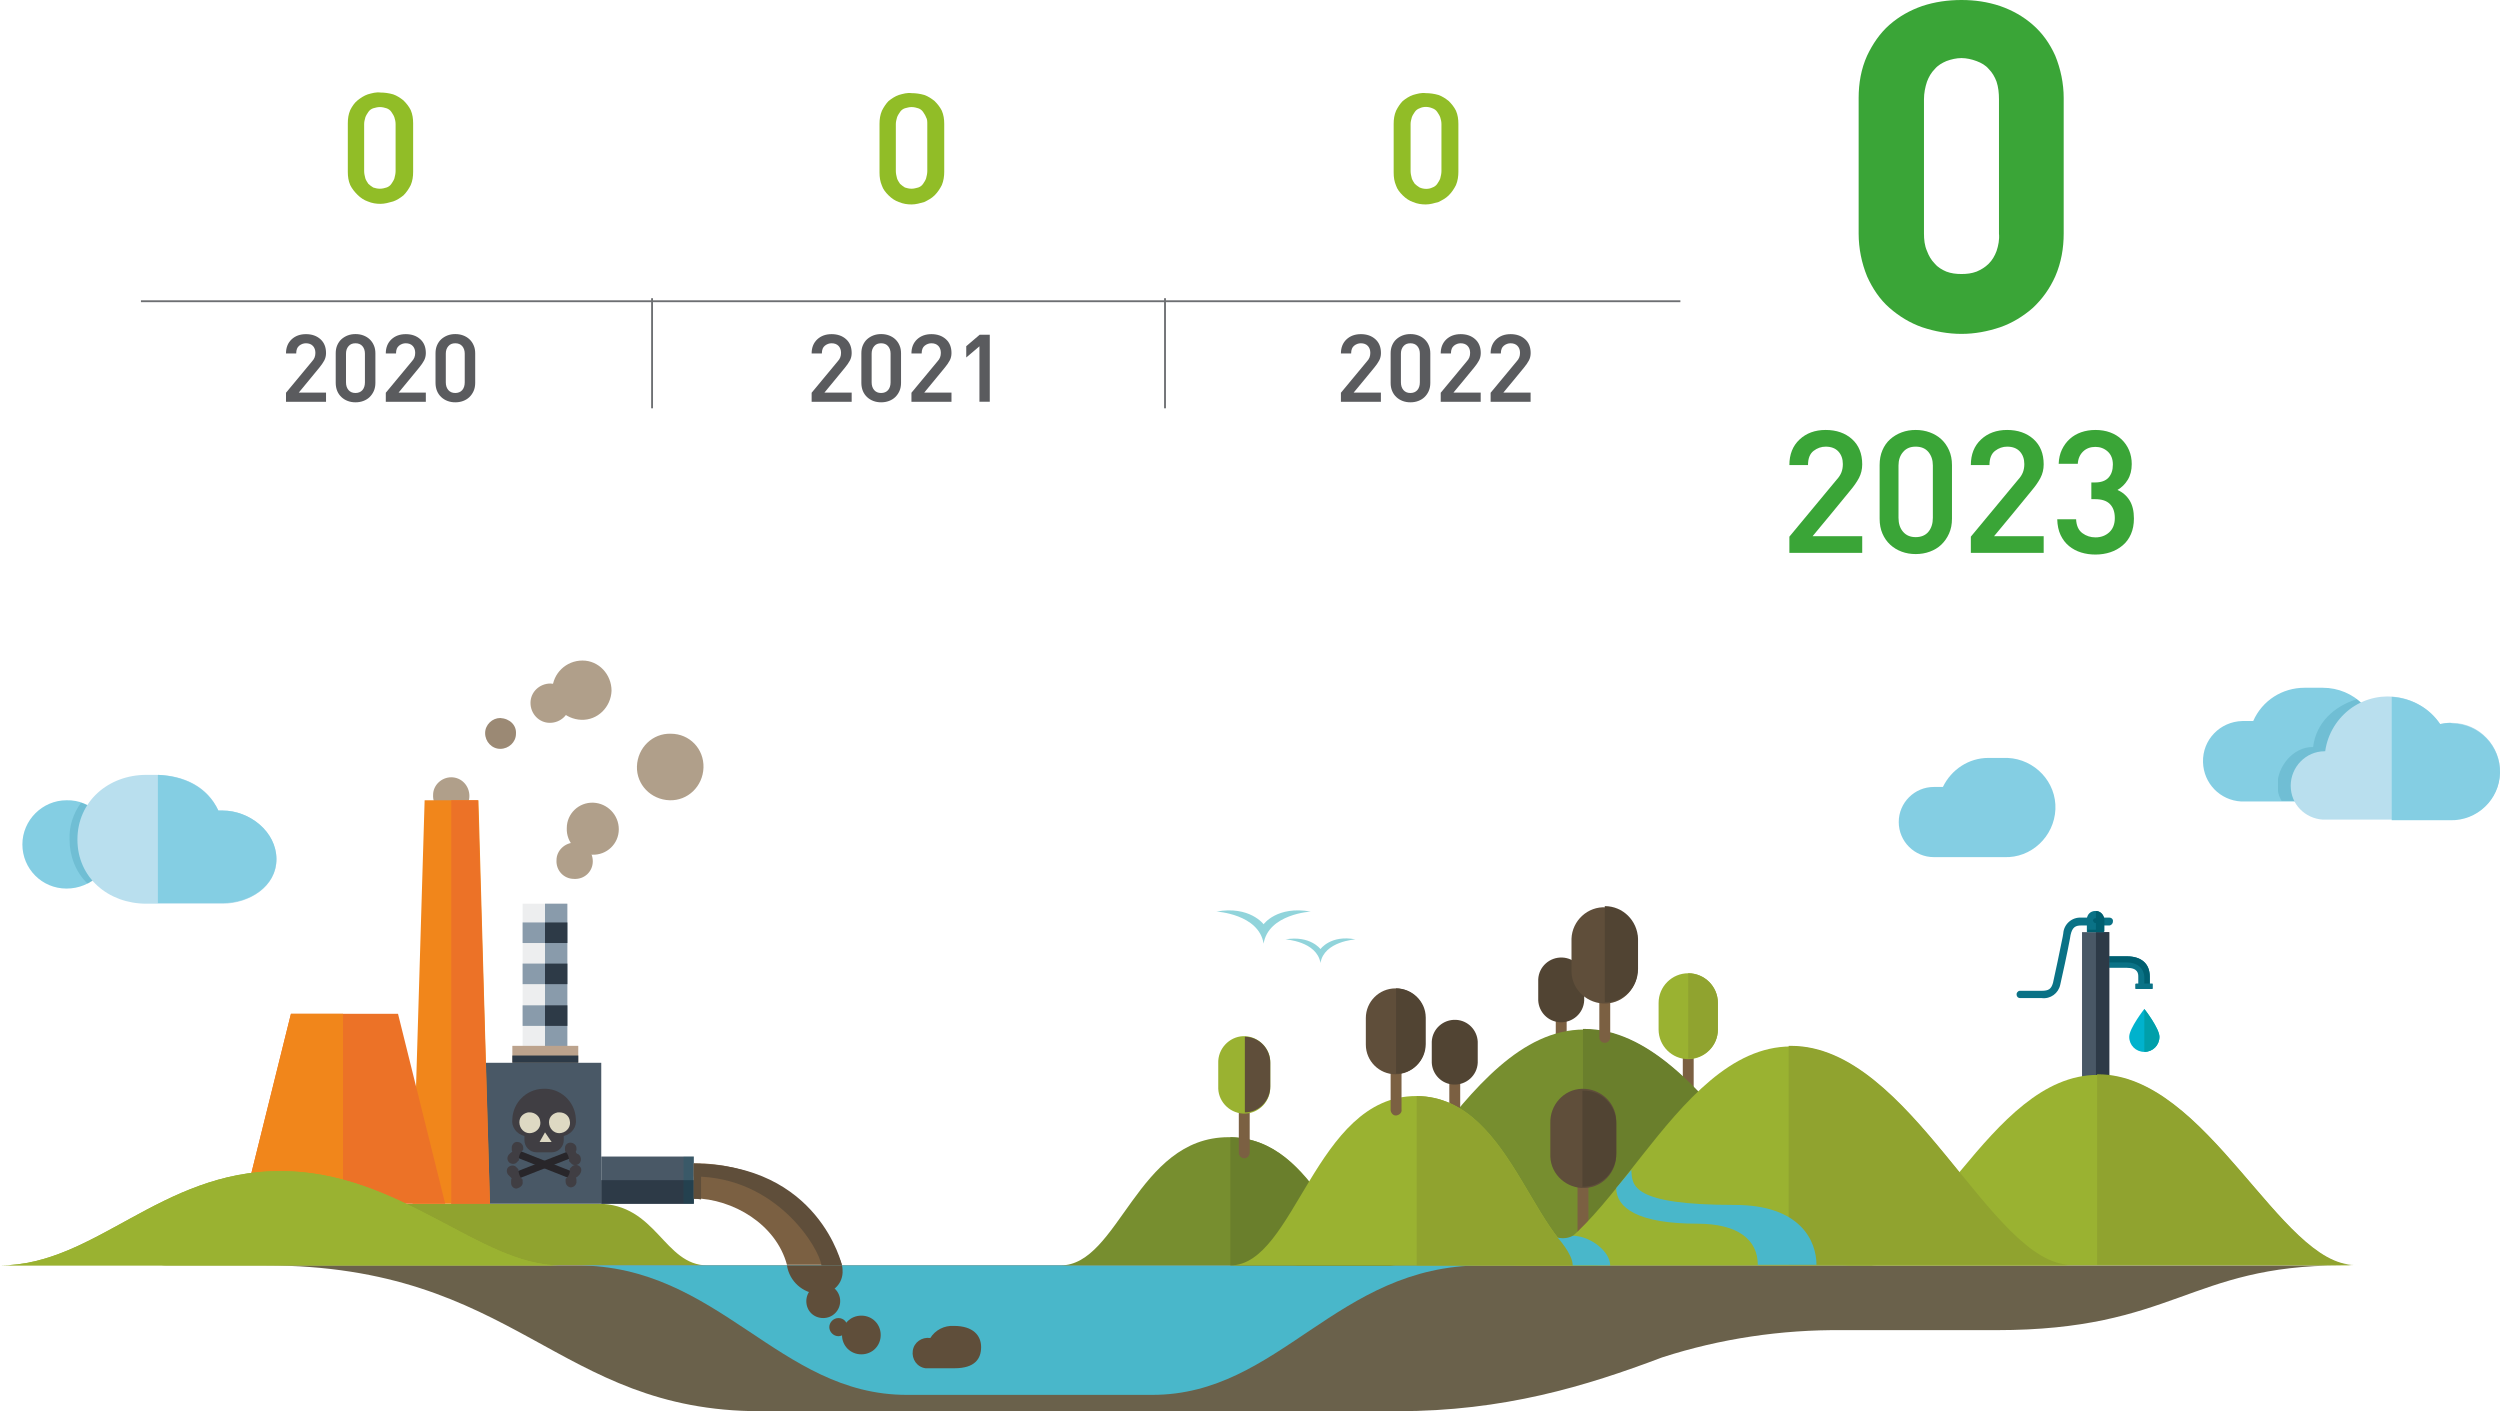 <?xml version="1.0" encoding="UTF-8"?>
<svg id="uuid-f6b19de6-9adc-41a5-b172-7ea1eaf78274" data-name="Layer 2" xmlns="http://www.w3.org/2000/svg" xmlns:xlink="http://www.w3.org/1999/xlink" viewBox="0 0 413.3 233.3">
  <defs>
    <clipPath id="uuid-f947166d-8c3e-43f1-a38e-fc1eef5f6c87">
      <rect x="113" y="191.2" width="1.7" height="7.8" fill="none" stroke-width="0"/>
    </clipPath>
    <clipPath id="uuid-5d64d4a3-75a8-46c8-873e-b47499b3747c">
      <rect x="113" y="191.2" width="1.7" height="7.8" fill="none" stroke-width="0"/>
    </clipPath>
    <clipPath id="uuid-c3bfa906-7ffb-4cf7-bc30-17f9fce9e58e">
      <rect x="376.6" y="115.6" width="16.8" height="16.9" fill="none" stroke-width="0"/>
    </clipPath>
    <clipPath id="uuid-6bb38048-32ec-480e-96e5-0b2f54dd6b55">
      <rect x="376.6" y="115.6" width="16.8" height="16.9" fill="none" stroke-width="0"/>
    </clipPath>
    <clipPath id="uuid-6460cfea-e989-4536-ba95-8862983cddca">
      <rect x="11.4" y="132.7" width="6.9" height="13.4" fill="none" stroke-width="0"/>
    </clipPath>
    <clipPath id="uuid-f7138a5d-da00-4d2a-bb44-6a24f5b5a0fa">
      <rect x="11.4" y="132.7" width="6.9" height="13.4" fill="none" stroke-width="0"/>
    </clipPath>
  </defs>
  <g id="uuid-ddc2d3ac-a6bd-405c-accf-d13a7a99b4e2" data-name="Layer 1">
    <g>
      <line id="uuid-e1fb5ad6-2cca-40b0-96fc-c246622663d3" data-name="Line 317" x1="23.3" y1="49.8" x2="277.8" y2="49.8" fill="none" stroke="#6d6f72" stroke-miterlimit="10" stroke-width=".31"/>
      <line id="uuid-e92bc1d8-93fd-4ec0-a37f-51ab53085830" data-name="Line 318" x1="107.8" y1="49.3" x2="107.8" y2="67.5" fill="none" stroke="#6d6f72" stroke-miterlimit="10" stroke-width=".31"/>
      <line id="uuid-92f800c6-54dc-467f-a02a-5b2d5b7a23c9" data-name="Line 319" x1="192.6" y1="49.3" x2="192.6" y2="67.5" fill="none" stroke="#6d6f72" stroke-miterlimit="10" stroke-width=".31"/>
      <g id="uuid-7c4466fc-ebd3-415f-b0bc-51520a758e13" data-name=" 0">
        <path d="M68.3,28.4c0,.8-.1,1.5-.4,2.2-.3.6-.7,1.2-1.2,1.7-.5.4-1.1.8-1.7,1-.7.2-1.4.4-2.1.4s-1.4-.1-2.1-.4c-.6-.2-1.2-.6-1.7-1.1s-.9-1-1.2-1.6c-.3-.7-.4-1.4-.4-2.2v-8c0-.8.1-1.5.4-2.2.3-.6.7-1.2,1.2-1.6.5-.4,1.1-.8,1.7-1,.7-.2,1.4-.4,2.1-.3.7,0,1.4.1,2.1.3.6.2,1.2.6,1.7,1,.5.5.9,1,1.2,1.6.3.7.4,1.4.4,2.2v8ZM65.4,20.5c0-.4-.1-.8-.2-1.1s-.3-.6-.5-.9c-.2-.3-.5-.5-.8-.6s-.7-.2-1.1-.2-.7.1-1.1.2c-.3.1-.6.3-.8.6s-.4.6-.5.9c-.1.4-.2.7-.2,1.1v7.8c0,.4.1.8.2,1.2.1.3.3.6.5.9.2.2.5.4.8.6.3.1.7.2,1.1.2s.8-.1,1.1-.2.6-.3.8-.6c.2-.3.4-.6.5-.9.1-.4.2-.8.2-1.2v-7.8Z" fill="#91bd27" stroke-width="0"/>
      </g>
      <g id="uuid-1cd5dd1c-0694-4de0-85f9-ee8482a1927a" data-name=" 0-2">
        <path d="M156.1,28.4c0,.7-.1,1.5-.4,2.2-.3.6-.7,1.2-1.2,1.7s-1.1.8-1.7,1.1c-.7.2-1.4.4-2.1.4s-1.4-.1-2.1-.4c-.6-.2-1.2-.6-1.7-1.1s-.9-1-1.1-1.6c-.3-.7-.4-1.4-.4-2.2v-8c0-.8.1-1.5.4-2.2.3-.6.7-1.2,1.1-1.6.5-.4,1.1-.8,1.7-1,.7-.2,1.4-.4,2.1-.3.7,0,1.4.1,2.1.3.6.2,1.2.6,1.7,1,.5.5.9,1,1.2,1.6.3.7.4,1.4.4,2.2v7.9ZM153.3,20.5c0-.4,0-.8-.2-1.1-.1-.3-.3-.6-.5-.9-.2-.3-.5-.5-.8-.6s-.7-.2-1.1-.2-.7.1-1.1.2c-.3.1-.6.3-.8.6s-.4.6-.5.9c-.1.4-.2.7-.2,1.1v7.8c0,.4.1.8.2,1.2.1.3.3.6.5.9.2.2.5.4.8.6.3.1.7.2,1.1.2s.7-.1,1.1-.2c.3-.1.6-.3.8-.6.2-.3.4-.6.5-.9.1-.4.2-.8.2-1.2v-7.8Z" fill="#91bd27" stroke-width="0"/>
      </g>
      <g id="uuid-e8e7544c-095a-4743-b498-e2733d8855ef" data-name=" 0-3">
        <path d="M241.1,28.4c0,.7-.1,1.5-.4,2.2-.3.6-.7,1.2-1.2,1.7s-1.1.8-1.7,1.1c-.7.2-1.4.4-2.1.4s-1.4-.1-2.1-.4c-.6-.2-1.2-.6-1.7-1.1s-.9-1-1.1-1.6c-.3-.7-.4-1.4-.4-2.2v-8c0-.8.1-1.5.4-2.2.3-.6.7-1.2,1.1-1.6.5-.4,1.1-.8,1.7-1,.7-.2,1.4-.4,2.1-.3.7,0,1.4.1,2.1.3.6.2,1.2.6,1.7,1,.5.5.9,1,1.2,1.6.3.7.4,1.4.4,2.2v7.9ZM238.3,20.5c0-.4-.1-.8-.2-1.1-.1-.3-.3-.6-.5-.9-.2-.3-.5-.5-.8-.6-.7-.3-1.5-.3-2.1,0-.3.1-.6.3-.8.6s-.4.6-.5.9c-.1.4-.2.7-.2,1.1v7.8c0,.4.1.8.2,1.2.1.3.3.6.5.9.2.2.5.4.8.6.7.3,1.5.3,2.1,0,.3-.1.6-.3.8-.6.2-.3.4-.6.5-.9.1-.4.2-.8.2-1.2v-7.8Z" fill="#91bd27" stroke-width="0"/>
      </g>
      <g id="uuid-2e3ac5a3-ec17-4415-8dda-a9a6dd6f060f" data-name=" 0-4">
        <path d="M341.17,38.6c0,2.4-.4,4.8-1.4,7.1-.9,2-2.1,3.7-3.7,5.2-1.6,1.4-3.4,2.5-5.4,3.2-2.1.7-4.2,1.1-6.4,1.1s-4.4-.4-6.5-1.1c-2-.7-3.8-1.8-5.4-3.2-1.6-1.4-2.8-3.2-3.7-5.2-.9-2.2-1.4-4.6-1.4-7.1v-22.4c0-2.4.4-4.8,1.4-7,.9-1.9,2.1-3.7,3.7-5.1,1.6-1.4,3.4-2.4,5.4-3.1,2.1-.7,4.3-1,6.5-1s4.3.3,6.4,1c2,.7,3.8,1.7,5.4,3.1,1.6,1.4,2.8,3.1,3.7,5.1.9,2.2,1.4,4.6,1.4,7v22.4ZM330.47,16.4c0-1-.1-2-.4-2.9-.3-.8-.7-1.5-1.3-2.1-.5-.6-1.2-1-2-1.3s-1.7-.5-2.5-.5-1.7.2-2.5.5c-.7.3-1.4.7-1.9,1.3-.6.6-1,1.3-1.3,2.1-.3.9-.5,1.9-.5,2.9v22.2c0,1,.1,2,.5,2.9.3.8.7,1.5,1.3,2.1.5.6,1.2,1,1.9,1.3.8.3,1.6.4,2.5.4s1.7-.1,2.5-.4c.7-.3,1.4-.7,2-1.3.6-.6,1-1.3,1.3-2.1.3-.9.5-1.9.4-2.9v-22.2Z" fill="#3aa537" stroke-width="0"/>
      </g>
      <g id="uuid-a7305cd2-fa88-4fb2-8987-92c9f7693627" data-name="Group 3426">
        <path id="uuid-660dba3e-4fac-493e-af8a-3ba82d9d19e6" data-name="Path 6656" d="M208.9,152.8s-2.3-3.1-7.8-2.1c0,0,7,.4,7.8,5.3.8-4.9,7.8-5.3,7.8-5.3-5.6-1-7.8,2.1-7.8,2.1" fill="#91d4db" stroke-width="0"/>
        <path id="uuid-4498b763-9102-4d21-8b4f-1548ac5aee53" data-name="Path 6657" d="M218.3,156.9s-1.7-2.3-5.8-1.6c0,0,5.2.3,5.8,3.9.6-3.6,5.8-3.9,5.8-3.9-4.1-.8-5.8,1.6-5.8,1.6" fill="#91d4db" stroke-width="0"/>
        <path id="uuid-bd8e1b30-e20e-47d4-a69a-5264bf57dc26" data-name="Path 6658" d="M348.7,151.7h-4.6c-1.6-.1-2.9,1.1-3,2.6l-.1.6c-.4,2-1.3,6.3-1.6,7.6-.3,1-.7,1.3-1.9,1.3h-3.6c-.3,0-.6.4-.5.7,0,.3.3.5.5.5h3.6c1.5.2,2.8-.8,3.1-2.2.3-1.3,1.2-5.4,1.6-7.6l.1-.6c.3-1.4.9-1.6,1.8-1.6h4.6c.3,0,.6-.3.6-.6.1-.4-.2-.7-.6-.7q.1,0,0,0h0" fill="#0a7286" stroke-width="0"/>
        <path id="uuid-dbb9e28c-8b51-4f29-9fb4-8a7da5066fdd" data-name="Path 6659" d="M351.6,158.1h-3.5v1.9h3.5c1.9,0,1.9,1,1.9,1.5v1.3h1.9v-1.3c0-2.2-1.4-3.4-3.8-3.4" fill="#0a7286" stroke-width="0"/>
        <path id="uuid-21d78747-f9e5-4ddc-aaf6-3dbd7891d411" data-name="Path 6660" d="M351.6,158.1h-3.4v1h3.3c1.9,0,3,1,3,2.6v1h.9v-1.3c0-2.1-1.4-3.3-3.8-3.3" fill="#005f70" stroke-width="0"/>
        <rect id="uuid-9b3ba6c8-6028-40ea-b446-0b73253762c3" data-name="Rectangle 1266" x="344.2" y="154.1" width="4.5" height="27.1" fill="#495866" stroke-width="0"/>
        <rect id="uuid-dcf35b26-b8f9-4a71-9dc7-b7f7b92db723" data-name="Rectangle 1267" x="346.5" y="154.1" width="2.2" height="27.1" fill="#2d3a47" stroke-width="0"/>
        <path id="uuid-9b21af28-1a5c-4a45-b21d-f3cf07855ad4" data-name="Path 6661" d="M347.8,154.1v-2.1c0-.8-.6-1.4-1.4-1.4s-1.4.6-1.4,1.4v2.1h2.8Z" fill="#0a7286" stroke-width="0"/>
        <path id="uuid-c72c38ab-4b73-44bd-b1ad-5feebd29c1ec" data-name="Path 6662" d="M346.5,150.6h0v3.4h1.4v-2.1c-.1-.7-.7-1.3-1.4-1.3h0" fill="#005f70" stroke-width="0"/>
        <path id="uuid-e0e1e61d-38c0-46ba-b84a-e6201cb53312" data-name="Rectangle 1268" d="M353.1,162.6h2.7c.1,0,.1.1.1.1h0v.7c0,.1-.1.1-.1.1h-2.7c-.1,0-.1-.1-.1-.1v-.7l.1-.1h0Z" fill="#0a7286" stroke-width="0"/>
        <rect id="uuid-cc16c697-5c2a-41c0-9c44-3211935c6537" data-name="Rectangle 1269" x="345.1" y="153.7" width="2.7" height=".4" fill="#005f70" stroke-width="0"/>
        <path id="uuid-21501787-dc38-40ff-a63f-7ad22d42cc78" data-name="Path 6663" d="M346.9,152.2c0,.2-.3.4-.5.4s-.3-.2-.4-.4c0-.2.2-.4.4-.4h0c.3,0,.5.2.5.4h0" fill="#005f70" stroke-width="0"/>
        <path id="uuid-78bf24e5-40a3-4add-99d7-1cc9ff3220d6" data-name="Path 6664" d="M357,171.4c0,1.4-1.1,2.5-2.5,2.5s-2.5-1.1-2.5-2.5h0c0-1.4,2.5-4.6,2.5-4.6,0,0,2.5,3.2,2.5,4.6" fill="#00b2cd" stroke-width="0"/>
        <path id="uuid-69ceb5cb-3b0c-44eb-98a6-f796765d14d1" data-name="Path 6665" d="M354.5,166.8v7.1c1.4,0,2.5-1.1,2.5-2.5,0-1.3-2.3-4.4-2.5-4.6" fill="#009faa" stroke-width="0"/>
        <path id="uuid-b815c18b-c27c-41ff-8eca-20533ef6da84" data-name="Path 6666" d="M98,142.4c0,1.7-1.4,3-3.1,2.9-1.7,0-3-1.4-2.9-3.1,0-1.6,1.4-2.9,3-2.9h0c1.7,0,3,1.4,3,3.1h0" fill="#b09f8a" stroke-width="0"/>
        <path id="uuid-c82136b9-afb7-4587-823f-8eecc048d037" data-name="Path 6667" d="M102.3,137.1c0,2.4-2,4.3-4.4,4.2-2.4,0-4.3-2-4.2-4.4,0-2.4,2-4.3,4.4-4.2,2.3.1,4.2,2,4.2,4.4h0" fill="#b09f8a" stroke-width="0"/>
        <path id="uuid-d8bc663f-c947-4018-8c67-a73d2b4fc250" data-name="Path 6668" d="M116.3,126.9c-.1,3.1-2.6,5.5-5.6,5.4-3.1-.1-5.5-2.6-5.4-5.6.1-3.1,2.6-5.5,5.6-5.4h0c3.1,0,5.5,2.5,5.4,5.6h0" fill="#b09f8a" stroke-width="0"/>
        <path id="uuid-0db568bb-a407-4e9b-900d-ef0e439cba1d" data-name="Path 6669" d="M85.3,121.3c0,1.4-1.2,2.5-2.6,2.5s-2.5-1.2-2.5-2.6,1.2-2.5,2.5-2.5h0c1.6.1,2.7,1.2,2.6,2.6" fill="#9b8974" stroke-width="0"/>
        <path id="uuid-dc08480d-5d74-4996-a593-7862dd0b934a" data-name="Path 6670" d="M94.2,116.3c0,1.8-1.5,3.2-3.3,3.2s-3.2-1.5-3.2-3.3,1.5-3.2,3.3-3.2h0c1.8.1,3.3,1.5,3.2,3.3" fill="#b09f8a" stroke-width="0"/>
        <path id="uuid-b898ab55-e941-47bd-a651-bc37302fa293" data-name="Path 6671" d="M101.1,114.2c-.1,2.7-2.3,4.9-5,4.8s-4.9-2.3-4.8-5,2.3-4.8,5-4.8h0c2.7,0,4.8,2.3,4.8,5h0" fill="#b09f8a" stroke-width="0"/>
        <path id="uuid-4e721a1e-979a-44c9-8a85-31daeb4c99b8" data-name="Path 6672" d="M77.6,131.6c0,1.7-1.4,3-3.1,2.9-1.7,0-3-1.4-2.9-3.1,0-1.6,1.4-2.9,3-2.9h0c1.7,0,3,1.4,3,3.1,0-.1,0,0,0,0" fill="#b09f8a" stroke-width="0"/>
        <path id="uuid-812e6bbb-32e8-41e0-8a8d-d71705a3b7a8" data-name="Path 6673" d="M98.8,199H27.5c-2.8,0-5.1,2.3-5.1,5.1s2.3,5.1,5.1,5.1h89.5c-7.3,0-8.4-10.2-18.2-10.2" fill="#90a32f" stroke-width="0"/>
        <rect id="uuid-d23c9415-4767-4a98-8750-11ca9fa3c2ce" data-name="Rectangle 1270" x="99.4" y="191.2" width="15.3" height="7.8" fill="#495866" stroke-width="0"/>
        <rect id="uuid-21132b75-6f69-4e60-9591-bf49a5c1d106" data-name="Rectangle 1271" x="99.4" y="195.1" width="15.3" height="3.9" fill="#2d3a47" stroke-width="0"/>
        <rect id="uuid-e0cb5e0c-f8b4-4486-8be2-85ce4e3bcc7f" data-name="Rectangle 1272" x="74.6" y="175.7" width="24.8" height="23.3" fill="#495866" stroke-width="0"/>
        <path id="uuid-5844b874-d1e1-496c-a2b9-fca19481d231" data-name="Path 6674" d="M81,199h-12.8l2-66.7h8.9l1.9,66.7Z" fill="#f1861b" stroke-width="0"/>
        <path id="uuid-6afe64ee-1014-4e96-88f9-d2ee2f536c6f" data-name="Path 6675" d="M74.6,199h6.4l-2-66.7h-4.4v66.7Z" fill="#ec7227" stroke-width="0"/>
        <path id="uuid-a959ad16-4507-47f4-b8bd-f4cf90bd22c6" data-name="Path 6676" d="M48.1,167.6h17.7l7.8,31.4h-33.3l7.8-31.4Z" fill="#ec7227" stroke-width="0"/>
        <path id="uuid-082cf732-c98e-4822-b54b-8911b489a6cd" data-name="Path 6677" d="M56.7,167.6h-8.6l-7.8,31.4h16.4v-31.4Z" fill="#f1861b" stroke-width="0"/>
        <rect id="uuid-ea06c7c1-cf30-4bf0-be93-d0f30ccd2106" data-name="Rectangle 1273" x="86.4" y="149.4" width="7.3" height="23.6" fill="#edeeef" stroke-width="0"/>
        <rect id="uuid-7aeca40e-940d-4203-b197-5e75c30615a7" data-name="Rectangle 1274" x="90.1" y="149.4" width="3.7" height="23.6" fill="#899bab" stroke-width="0"/>
        <rect id="uuid-3df5a03a-a9f0-4e6e-847f-1e859fd71400" data-name="Rectangle 1275" x="84.7" y="172.9" width="10.9" height="2.8" fill="#bca38d" stroke-width="0"/>
        <rect id="uuid-50618726-7bd1-446c-9bc6-a6dee4460c39" data-name="Rectangle 1276" x="84.7" y="174.5" width="10.9" height="1.2" fill="#2d3a47" stroke-width="0"/>
        <rect id="uuid-db2891c1-8511-42b9-9289-1941ba1f5283" data-name="Rectangle 1277" x="86.4" y="152.5" width="7.3" height="3.4" fill="#899bab" stroke-width="0"/>
        <rect id="uuid-d212ebd6-fb3b-4ac6-86c0-2f7dc706794b" data-name="Rectangle 1278" x="86.4" y="159.3" width="7.3" height="3.4" fill="#899bab" stroke-width="0"/>
        <rect id="uuid-dc8f5d08-92ba-4ee7-9dc1-5392ee383172" data-name="Rectangle 1279" x="86.4" y="166.2" width="7.3" height="3.4" fill="#899bab" stroke-width="0"/>
        <rect id="uuid-a0fa0a99-5a20-41d0-b7d3-14c307164495" data-name="Rectangle 1280" x="90.1" y="152.5" width="3.7" height="3.4" fill="#2d3a47" stroke-width="0"/>
        <rect id="uuid-d3a45c36-da72-42cb-81d7-9351fccfc94e" data-name="Rectangle 1281" x="90.1" y="159.3" width="3.7" height="3.4" fill="#2d3a47" stroke-width="0"/>
        <rect id="uuid-093674fd-5705-481c-8c19-012dd71792b8" data-name="Rectangle 1282" x="90.1" y="166.2" width="3.7" height="3.4" fill="#2d3a47" stroke-width="0"/>
        <g id="uuid-59e9bc3b-23ce-482d-b3e2-2d33bd62ee12" data-name="Group 3415" opacity=".2">
          <g id="uuid-58f32130-7afc-4820-9260-ffa0ff7aa9c4" data-name="Group 3414">
            <g clip-path="url(#uuid-f947166d-8c3e-43f1-a38e-fc1eef5f6c87)">
              <g id="uuid-c386c722-f061-48eb-af28-cd51ff82a5c8" data-name="Group 3413">
                <g id="uuid-737caa20-a7be-4252-bf2f-42f4d0c447fa" data-name="Group 3412">
                  <g clip-path="url(#uuid-5d64d4a3-75a8-46c8-873e-b47499b3747c)">
                    <g id="uuid-073d9aa1-41df-4a4f-a9cc-11041e63c4cf" data-name="Group 3411">
                      <rect id="uuid-ecc5bcfb-22cb-4ab1-9c8c-64f7acaba6be" data-name="Rectangle 1283" x="113" y="191.2" width="1.7" height="7.8" fill="#005f70" stroke-width="0"/>
                    </g>
                  </g>
                </g>
              </g>
            </g>
          </g>
        </g>
        <path id="uuid-0bec785d-eb09-41e4-92ba-ade7278f5a2d" data-name="Path 6678" d="M333.6,209.2H43.9c41.6,0,48,24.1,81.8,24.1h105.3c17.6,0,31.1-4.1,43.8-8.9,9.6-3.1,19.7-4.6,29.8-4.5h25.4c29.4,0,31.9-10.7,57.1-10.7h-53.5Z" fill="#6a614b" stroke-width="0"/>
        <path id="uuid-8d68002b-3f6b-4416-abf6-277d10d3db4d" data-name="Path 6679" d="M95.4,209.2c23.5,0,33.3,21.4,54.5,21.4h40.6c21.1,0,30.4-21.4,54.5-21.4H95.4Z" fill="#49b7ca" stroke-width="0"/>
        <path id="uuid-85eeb4c2-ceaf-4274-bfe2-bf00c0c2e803" data-name="Path 6680" d="M241.4,188.2c0,.5-.4.9-.9.9s-.9-.4-.9-.9v-13.6c0-.5.4-.9.9-.9s.9.4.9.9h0v13.6Z" fill="#7b6042" stroke-width="0"/>
        <path id="uuid-a8e374ac-4ac4-4d7a-bc9b-805f1a415507" data-name="Path 6681" d="M244.3,175.7c-.1,2.1-1.9,3.7-4,3.6-2-.1-3.5-1.7-3.6-3.6v-3.5c.1-2.1,1.9-3.7,4-3.6,2,.1,3.5,1.7,3.6,3.6v3.5Z" fill="#514433" stroke-width="0"/>
        <path id="uuid-c4bac198-8ad9-472b-b560-c1c63f3b82c0" data-name="Path 6682" d="M259,173.5c-.1.5-.5.9-1,.8-.4,0-.8-.4-.8-.8v-8.7c0-.5.4-.9.9-.9s.9.3.9.8v8.8Z" fill="#7b6042" stroke-width="0"/>
        <path id="uuid-35481744-a4e9-41e1-b7fb-9983145c766d" data-name="Path 6683" d="M261.9,165.4c-.1,2.1-1.9,3.7-4,3.6-2-.1-3.5-1.7-3.6-3.6v-3.5c.1-2.1,1.9-3.7,4-3.6,2,.1,3.5,1.7,3.6,3.6h0v3.5Z" fill="#514433" stroke-width="0"/>
        <path id="uuid-1206f75e-8f7a-4d67-a16d-e877943297ff" data-name="Path 6684" d="M280,180.9c0,.5-.4.9-.9.9s-.9-.3-.9-.8v-13.8c.1-.5.5-.9,1-.8.4,0,.8.4.8.8v13.7Z" fill="#7b6042" stroke-width="0"/>
        <path id="uuid-58bf9764-6cad-40b3-90d2-01a1c8465d58" data-name="Path 6685" d="M284,170.2c0,2.7-2.2,4.9-4.9,4.9s-4.9-2.2-4.9-4.9v-4.4c0-2.7,2.2-4.9,4.9-4.9s4.9,2.2,4.9,4.9v4.4Z" fill="#9ab231" stroke-width="0"/>
        <path id="uuid-2dec9951-c1d4-4e4f-8d0f-9498bca8ac08" data-name="Path 6686" d="M279.1,160.9h0v14.1h0c2.7,0,4.9-2.1,4.9-4.8h0v-4.4c0-2.7-2.2-4.9-4.9-4.9h0" fill="#90a32f" stroke-width="0"/>
        <path id="uuid-ca65a004-e05e-458e-830a-03e72bcc6e56" data-name="Path 6687" d="M304.4,209.2c14.4,0,24.3-31.5,42.4-31.5s30.2,31.5,42.4,31.5h-84.8Z" fill="#9ab231" stroke-width="0"/>
        <path id="uuid-dd855140-e469-4909-b7cc-65c5476be350" data-name="Path 6688" d="M346.8,177.6h-.1v31.5h42.6c-12.3.1-24.4-31.5-42.5-31.5" fill="#90a32f" stroke-width="0"/>
        <path id="uuid-54467383-ba19-4279-bb9b-ccf1d51122ba" data-name="Path 6689" d="M213.4,209.2c16.4,0,27.8-39,48.5-39s34.5,39,48.5,39h-97Z" fill="#778e2f" stroke-width="0"/>
        <path id="uuid-4d280e82-e91a-4632-b479-575a06c5b99a" data-name="Path 6690" d="M261.9,170.1h-.2v39h48.6c-13.9,0-27.7-39-48.4-39" fill="#6a7f2c" stroke-width="0"/>
        <path id="uuid-2f9c215d-fbc1-40b3-b94f-c819634746e1" data-name="Path 6691" d="M262.6,204.1c.1.5-.3.9-.8,1s-.9-.3-1-.8v-16c-.1-.5.3-.9.8-1s.9.3,1,.8v16Z" fill="#7b6042" stroke-width="0"/>
        <path id="uuid-076c479b-2d55-45f1-9e5f-1b0788abcbc9" data-name="Path 6692" d="M267.2,190.7c.1,3-2.2,5.6-5.2,5.7-3,.1-5.6-2.2-5.7-5.2v-5.5c-.1-3,2.2-5.6,5.2-5.7,3-.1,5.6,2.2,5.7,5.2v.5h0v5Z" fill="#5f4e3a" stroke-width="0"/>
        <path id="uuid-df46b057-90f4-460c-80a6-41b92aeb1eb8" data-name="Path 6693" d="M261.7,180.3h-.1v15.9h.1c3,0,5.5-2.4,5.5-5.5h0v-5c0-3-2.5-5.5-5.5-5.4h0" fill="#514433" stroke-width="0"/>
        <path id="uuid-ebeeeaf3-f28f-4751-b099-7f625f45fdd7" data-name="Path 6694" d="M249.8,209.2c15.7,0,26.5-36.2,46.3-36.2s33,36.2,46.3,36.2h-92.6Z" fill="#9ab231" stroke-width="0"/>
        <path id="uuid-49b081a6-bde7-407f-8a63-7329b7525ad8" data-name="Path 6695" d="M296.1,172.9h-.4v36.2h46.7c-13.3,0-26.5-36.2-46.3-36.2" fill="#90a32f" stroke-width="0"/>
        <path id="uuid-71eb50c2-35fc-46ef-957b-c956abac2e77" data-name="Path 6696" d="M175.3,209.2c9.7,0,12.6-21.2,27.8-21.2s17.8,21.2,27.8,21.2h-55.6Z" fill="#778e2f" stroke-width="0"/>
        <path id="uuid-833a4f81-8fa4-4d59-b8cd-7d5adaad5215" data-name="Path 6697" d="M203.4,188v21.2h27.4c-9.9,0-12.6-20.9-27.4-21.2" fill="#6a7f2c" stroke-width="0"/>
        <path id="uuid-cbf425c1-9827-49f7-8932-d6b62ce77c2a" data-name="Path 6698" d="M203.4,209.2c10.7,0,14-28,30.7-28s19.7,28,30.7,28h-61.4Z" fill="#9ab231" stroke-width="0"/>
        <path id="uuid-0218eb60-afb3-4162-980f-3779790de86e" data-name="Path 6699" d="M234.2,181.2v28h30.6c-11,0-14-27.9-30.6-28" fill="#90a32f" stroke-width="0"/>
        <path id="uuid-acac0d76-dcdd-48a7-9fc1-bd0dd3b54115" data-name="Path 6700" d="M130.1,209.2c.4,2.6,2.6,4.6,5.2,4.7,2.1.1,3.9-1.4,4-3.5,0-.4,0-.8-.1-1.2h-9.1Z" fill="#5f4e3a" stroke-width="0"/>
        <path id="uuid-ae38ad03-21c1-4587-b095-7fac2b251b86" data-name="Path 6701" d="M114.7,198.1c6.5.1,13.6,4.3,15.4,11h9.1s-5.6-16.8-24.5-16.8v5.8Z" fill="#7b6042" stroke-width="0"/>
        <path id="uuid-600945e9-f0df-4551-80f7-786ad5b54c00" data-name="Path 6702" d="M115.9,192.4h-1.2v5.8c.4,0,.8,0,1.2.1v-5.9Z" fill="#5f4e3a" stroke-width="0"/>
        <path id="uuid-b4b77b3f-c8ee-488b-9d4c-c8ca68cb7735" data-name="Path 6703" d="M135.8,209.2h3.4s-3.8-16.8-24.5-16.8v2.1c13.8,0,20.8,12,21.1,14.7" fill="#5f4e3a" stroke-width="0"/>
        <path id="uuid-4dab19e5-3003-48bf-9b96-f30e2bb344bc" data-name="Path 6704" d="M138.9,215.1c0,1.5-1.2,2.8-2.8,2.8s-2.8-1.2-2.8-2.8c0-1.5,1.2-2.8,2.8-2.8h0c1.6,0,2.8,1.3,2.8,2.8h0" fill="#5f4e3a" stroke-width="0"/>
        <path id="uuid-a98270c8-f1a9-4a89-ba60-f3b3fc8d648f" data-name="Path 6705" d="M140.1,219.4c0,.8-.7,1.5-1.5,1.5s-1.5-.7-1.5-1.5.7-1.5,1.5-1.5h0c.9,0,1.5.7,1.5,1.5h0" fill="#5f4e3a" stroke-width="0"/>
        <path id="uuid-d5cb2f64-d217-490f-af2a-f8800168f92e" data-name="Path 6706" d="M145.6,220.7c0,1.8-1.4,3.2-3.2,3.2s-3.2-1.4-3.2-3.2,1.4-3.2,3.2-3.2h0c1.8,0,3.2,1.4,3.2,3.2h0" fill="#5f4e3a" stroke-width="0"/>
        <path id="uuid-fcf21351-3590-465c-b6d3-be763ac8ad7d" data-name="Path 6707" d="M231.7,183.4c.1.5-.3.9-.8,1s-.9-.3-1-.8v-.2h0v-13.6c-.1-.5.3-.9.8-1s.9.3,1,.8v.2h0v13.6Z" fill="#7b6042" stroke-width="0"/>
        <path id="uuid-bff36b63-b8c6-4b4e-9238-bb9f7ab3f855" data-name="Path 6708" d="M235.6,172.7c0,2.7-2.2,4.9-4.9,4.9s-4.9-2.2-4.9-4.9v-4.4c0-2.7,2.2-4.9,4.9-4.9s4.9,2.2,4.9,4.9h0v4.4Z" fill="#5f4e3a" stroke-width="0"/>
        <path id="uuid-183af6c0-2747-40bc-a4e2-b6786b13d569" data-name="Path 6709" d="M230.8,163.4h0v14.1h0c2.7,0,4.9-2.2,4.9-4.9h0v-4.4c0-2.6-2.2-4.8-4.9-4.8h0" fill="#514433" stroke-width="0"/>
        <path id="uuid-79ccb0da-6b01-4522-b8cd-3932bda3184c" data-name="Path 6710" d="M266.2,171.5c0,.5-.4.9-.9.9h0c-.5,0-.9-.4-.9-.9h0v-13.6c0-.5.4-.9.9-.9h0c.5,0,.9.4.9.9h0v13.6Z" fill="#7b6042" stroke-width="0"/>
        <path id="uuid-e8b24abd-fea3-44ff-8a35-f1d06fed3ef0" data-name="Path 6711" d="M270.7,160.2c.1,3-2.2,5.6-5.2,5.7-3,.1-5.6-2.2-5.7-5.2v-5.5c.1-3,2.7-5.4,5.7-5.2,2.8.1,5.1,2.4,5.2,5.2v5Z" fill="#5f4e3a" stroke-width="0"/>
        <path id="uuid-2d33fe56-b4d0-48c6-bdb3-1435c60d3d7d" data-name="Path 6712" d="M265.3,149.8h0v15.9h0c3,0,5.5-2.4,5.5-5.5h0v-5c-.1-3-2.5-5.4-5.5-5.4" fill="#514433" stroke-width="0"/>
        <path id="uuid-73cf9be2-12a5-42e1-a051-92d2586b48ae" data-name="Path 6713" d="M206.6,190.5c0,.5-.3.9-.8,1-.5,0-.9-.3-1-.8v-13.8c0-.5.3-.9.8-1,.5,0,.9.3,1,.8v13.8Z" fill="#7b6042" stroke-width="0"/>
        <path id="uuid-b9eadf77-71d9-42e2-8bff-c503ec9f6d82" data-name="Path 6714" d="M210,179.6c.1,2.4-1.8,4.4-4.1,4.5-2.4.1-4.4-1.8-4.5-4.1v-4.2c-.1-2.4,1.8-4.4,4.1-4.5s4.4,1.8,4.5,4.1v4.2Z" fill="#9ab231" stroke-width="0"/>
        <path id="uuid-938c9c69-a142-4131-9f33-4064234a31ea" data-name="Path 6715" d="M205.8,171.4v12.5c2.3,0,4.2-1.9,4.2-4.3v-3.9c0-2.4-1.9-4.3-4.2-4.3" fill="#5f4e3a" stroke-width="0"/>
        <path id="uuid-155e3d95-c5b5-40fb-8d66-d30d325b1176" data-name="Path 6716" d="M257.5,204.6s2.5,2.7,2.5,4.6h6.2c0-2.3-3.3-4.9-6.2-4.9-.7.4-1.6.5-2.5.3" fill="#49b7ca" stroke-width="0"/>
        <path id="uuid-e1940a02-3bfe-442a-80d4-9cd1bd9860d7" data-name="Path 6717" d="M267.2,196.4c0,3.3,3.6,5.9,13.4,5.9,6.8,0,10,2.7,10,6.8h9.7c0-3.9-2.6-9.9-13.5-9.9-17.1,0-17-3.2-17.1-5.8l-2.5,3Z" fill="#49b7ca" stroke-width="0"/>
        <path id="uuid-cd2de96b-0f66-4ee9-a7ac-b330c978d1a9" data-name="Path 6718" d="M0,209.2c15.7,0,26.5-15.6,46.3-15.6s33,15.6,46.3,15.6H0Z" fill="#9ab231" stroke-width="0"/>
        <path id="uuid-3f64854e-1160-4dfb-b9d1-14b61dd5eacf" data-name="Path 6719" d="M0,209.2c15.7,0,26.5-15.6,46.3-15.6s33,15.6,46.3,15.6H0Z" fill="#9ab231" stroke-width="0"/>
        <path id="uuid-86d40e13-c57c-4ecb-b65f-1ba25f076d5c" data-name="Path 6720" d="M157.7,219.2c-1.6-.1-3.1.7-3.9,2-1.4-.2-2.7.7-2.9,2.1s.7,2.7,2.1,2.9h4.8c3.4,0,4.4-1.6,4.4-3.5s-1.3-3.5-4.5-3.5" fill="#5f4e3a" stroke-width="0"/>
        <path id="uuid-13fba16a-dbcd-4c81-acdc-93d52e635ff2" data-name="Path 6721" d="M384,113.7h-3c-3.7,0-7,2.1-8.5,5.5h-1.8c-3.7.1-6.6,3.1-6.5,6.8.1,3.5,2.8,6.3,6.3,6.5h13.5c5.2,0,9.4-4.2,9.4-9.4s-4.2-9.4-9.4-9.4h0" fill="#84cee3" stroke-width="0"/>
        <g id="uuid-5424ff22-71ae-4d77-977e-2ad51a6bf5b9" data-name="Group 3420" opacity=".17">
          <g id="uuid-ccc7d837-938e-428c-88c1-d94f32cab2dd" data-name="Group 3419">
            <g clip-path="url(#uuid-c3bfa906-7ffb-4cf7-bc30-17f9fce9e58e)">
              <g id="uuid-98f3e03d-64b2-41de-a722-6bac9598fe8a" data-name="Group 3418">
                <g id="uuid-d833f8ed-f7cf-4183-8f9a-6523d9c148d9" data-name="Group 3417">
                  <g clip-path="url(#uuid-6bb38048-32ec-480e-96e5-0b2f54dd6b55)">
                    <g id="uuid-94449fc3-ca74-4ce7-99f9-ca710ec232c0" data-name="Group 3416">
                      <path id="uuid-4401bc51-cd08-469b-ba38-9521a283fd33" data-name="Path 6722" d="M393.4,123.1c0-3-1.4-5.7-3.8-7.5-3.8,1.2-6.7,3.9-7.2,7.9h-.1c-3.2,0-5.8,3.2-5.8,6.3,0,.9.2,1.8.7,2.6h6.8c5.2.1,9.4-4.1,9.4-9.3" fill="#0a7286" stroke-width="0"/>
                    </g>
                  </g>
                </g>
              </g>
            </g>
          </g>
        </g>
        <path id="uuid-17b45d64-486c-4470-b9c5-88db799d1e16" data-name="Path 6723" d="M405.1,119.5c-.6,0-1.2.1-1.7.2-3.3-4.8-9.8-6-14.6-2.7-2.4,1.7-4,4.3-4.4,7.2h-.1c-3.1,0-5.6,2.6-5.6,5.7s2.4,5.4,5.3,5.6h21.1c4.4.1,8.1-3.4,8.2-7.8s-3.4-8.1-7.8-8.2h-.4" fill="#b9dfee" stroke-width="0"/>
        <path id="uuid-065e89d4-df6f-422c-9244-ae0225e5f63b" data-name="Path 6724" d="M405.1,119.5c-.6,0-1.2.1-1.7.2-1.8-2.7-4.8-4.3-8-4.5v20.4h9.7c4.4.1,8.1-3.4,8.2-7.8.1-4.4-3.4-8.1-7.8-8.2l-.4-.1" fill="#84cee3" stroke-width="0"/>
        <path id="uuid-e150f6b5-7422-4f85-8620-0266597b34a5" data-name="Path 6725" d="M18.4,139.6c0,4.1-3.3,7.3-7.4,7.3s-7.3-3.3-7.3-7.3,3.3-7.3,7.3-7.3c4.1-.1,7.3,3.2,7.4,7.3h0" fill="#84cee3" stroke-width="0"/>
        <g id="uuid-a0da996d-74aa-41cf-aa80-bcde1aa2903c" data-name="Group 3425" opacity=".17">
          <g id="uuid-12026635-9e96-425f-a175-8feba35f6dab" data-name="Group 3424">
            <g clip-path="url(#uuid-6460cfea-e989-4536-ba95-8862983cddca)">
              <g id="uuid-4bf5c1b1-180f-4ea0-8189-dc06cbac8354" data-name="Group 3423">
                <g id="uuid-f7ac7068-0a7a-4b15-9b39-90da80a8ae91" data-name="Group 3422">
                  <g clip-path="url(#uuid-f7138a5d-da00-4d2a-bb44-6a24f5b5a0fa)">
                    <g id="uuid-1605f3d7-4d4c-4ae5-a80c-cde16a292c23" data-name="Group 3421">
                      <path id="uuid-7caecd7c-ccd8-4749-adfa-4e6c962e4390" data-name="Path 6726" d="M13.4,132.7c-1.3,1.8-2,3.9-1.9,6.1,0,2.7,1,5.4,3,7.3,3.6-1.9,5-6.3,3.1-9.9-1-1.6-2.4-2.9-4.2-3.5" fill="#0a7286" stroke-width="0"/>
                    </g>
                  </g>
                </g>
              </g>
            </g>
          </g>
        </g>
        <path id="uuid-6d33bd37-5d0a-4494-87fe-5cc98314d6ea" data-name="Path 6727" d="M24.2,128.1h1.5c4.6,0,8.6,1.9,10.4,5.9h.7c4.5,0,8.9,3.6,8.9,8.1s-4.5,7.3-8.9,7.3h-12.6c-6.3,0-11.4-4.3-11.4-10.6s5.1-10.7,11.4-10.7" fill="#b9dfee" stroke-width="0"/>
        <path id="uuid-9ead9101-4231-461e-96e0-14c2dc96b61a" data-name="Path 6728" d="M36.8,134h-.7c-1.8-3.8-5.5-5.7-10-5.9v21.2h10.7c4.5,0,8.9-2.8,8.9-7.3s-4.4-8-8.9-8" fill="#84cee3" stroke-width="0"/>
        <path id="uuid-e13a4488-8b7b-456a-b9e8-59fba7274959" data-name="Path 6729" d="M331.3,125.3h-2.6c-3.2,0-6.1,1.9-7.5,4.8h-1.5c-3.2,0-5.8,2.6-5.8,5.8s2.6,5.8,5.8,5.8h11.6c4.5.2,8.3-3.4,8.5-7.9s-3.4-8.3-7.9-8.5c-.2,0-.4,0-.6,0" fill="#84cee3" stroke-width="0"/>
      </g>
      <g id="uuid-1c304595-0424-4d13-9b7d-178813ec7382" data-name="Group 3427">
        <path id="uuid-16bd41b8-42b4-47d1-9ccc-7e3bcf34fdcb" data-name="Path 6730" d="M95.2,185c-.1-2.9-2.6-5.2-5.5-5-2.7.1-4.9,2.3-5,5-.2,1.3.7,2.5,2,2.8v.7c0,1.1.9,2,2,2h2.5c1.1,0,2-.9,2-2v-.7c1.3-.3,2.2-1.5,2-2.8" fill="#403e43" stroke-width="0"/>
        <path id="uuid-7e52bfc2-cd33-4dc5-a8a7-7e438a194ce0" data-name="Path 6731" d="M89.3,185.3c.2.9-.4,1.8-1.4,2-.9.2-1.8-.4-2-1.4s.4-1.8,1.4-2h.3c.8,0,1.6.6,1.7,1.4" fill="#ded9c3" stroke-width="0"/>
        <path id="uuid-b1ecab80-e2d4-4d43-a68a-45c18077d07d" data-name="Path 6732" d="M94.2,185.3c.2.9-.4,1.8-1.4,2-.9.2-1.8-.4-2-1.4s.4-1.8,1.4-2h.3c.9,0,1.6.6,1.7,1.4" fill="#ded9c3" stroke-width="0"/>
      </g>
      <path id="uuid-81185401-4c42-4a50-87f9-8b5edaae1dad" data-name="Path 6733" d="M89.2,188.8h2l-1.1-1.6-.9,1.6Z" fill="#ded9c3" stroke-width="0"/>
      <rect id="uuid-44b1b14d-1253-495b-a140-48e76e6ec86c" data-name="Rectangle 1290" x="85.29" y="191.9" width="9.6" height="1.2" transform="translate(-64.05 46.16) rotate(-21.41)" fill="#28262a" stroke-width="0"/>
      <g id="uuid-c94c7fe1-e8c0-45bc-9d98-99aa9afaf64b" data-name="Group 3428">
        <path id="uuid-2ae5c1f2-a891-4230-a7af-4e03748e6a14" data-name="Path 6734" d="M86.4,195.4v-.4c-.5-.4-.7-1.1-.7-1.7l-.3-.3c-.3-.4-.9-.4-1.3-.1-.4.3-.4.9-.1,1.3l.3.3c.1.1.2.2.3.3-.1.1-.1.3-.1.4v.4c0,.5.4.9.9.9.7-.2,1.1-.6,1-1.1q0-.1,0,0h0" fill="#403e43" stroke-width="0"/>
        <path id="uuid-490695fd-4aaf-45fc-a247-37d50b276274" data-name="Path 6735" d="M95.9,191.1l-.3-.3c-.2,0-.4-.2-.4-.4h0c0-.1,0-.2.1-.2v-.4c0-.5-.5-.9-1-.9h0c-.5,0-.9.4-.9.9v.5c.5.4.7,1.1.7,1.7l.3.3c.3.4.9.4,1.3.1.4-.3.4-.9.2-1.3q-.1,0,0,0h0" fill="#403e43" stroke-width="0"/>
      </g>
      <rect id="uuid-31b224e6-a2ec-48a9-869d-c2c2ae9d8692" data-name="Rectangle 1291" x="89.51" y="187.75" width="1.2" height="9.6" transform="translate(-122.08 205.57) rotate(-68.43)" fill="#28262a" stroke-width="0"/>
      <g id="uuid-3382ef97-7ebb-4a70-a710-3720b3f483a6" data-name="Group 3429">
        <path id="uuid-266f1abb-8bfd-4311-9e48-f5f7fd252d40" data-name="Path 6736" d="M85.6,188.8c-.5-.1-.9.3-1,.8h0v.4c0,.1,0,.3.1.4-.1.1-.2.1-.3.2l-.3.3c-.3.4-.3.9.1,1.3h0c.4.3,1,.3,1.3-.1h0l.3-.3c-.1-.7.2-1.3.7-1.7v-.4c0-.4-.4-.9-.9-.9q0-.1,0,0" fill="#403e43" stroke-width="0"/>
        <path id="uuid-d1bd7beb-6ffd-4fff-afc8-dc919bdf5ec2" data-name="Path 6737" d="M95.8,192.8c-.4-.3-.9-.3-1.3.1h0l-.3.3c.1.7-.2,1.3-.7,1.7v.4c0,.5.3.9.8,1,.5,0,.9-.3,1-.8h0v-.4c0-.1,0-.3-.1-.4.1-.1.2-.1.3-.2l.3-.3c.4-.5.4-1.1,0-1.4h0" fill="#403e43" stroke-width="0"/>
      </g>
      <g>
        <path d="M47.28,66.4v-1.47l4.29-5.17c.21-.22.35-.44.44-.67.09-.23.13-.48.13-.76,0-.47-.14-.85-.41-1.14s-.66-.44-1.15-.44c-.4,0-.76.13-1.1.39-.34.26-.51.69-.51,1.29h-1.69c0-.97.31-1.74.92-2.32.62-.58,1.41-.87,2.38-.87s1.78.28,2.4.84c.62.56.92,1.32.92,2.29,0,.45-.1.87-.3,1.24-.2.37-.47.76-.8,1.16-.56.67-1.13,1.37-1.71,2.08-.58.71-1.15,1.4-1.7,2.06h4.51v1.52h-6.62Z" fill="#5a5b5e" stroke-width="0"/>
        <path d="M62.06,63.3c0,.5-.09.95-.26,1.34-.18.4-.41.73-.7,1.01-.29.28-.64.49-1.04.64s-.83.22-1.29.22-.88-.07-1.28-.22-.74-.36-1.04-.64c-.3-.28-.54-.62-.7-1.01s-.25-.84-.25-1.34v-4.88c0-.5.08-.95.25-1.34s.4-.73.7-1c.3-.27.65-.48,1.04-.63.4-.15.82-.22,1.28-.22s.88.07,1.29.22c.4.15.75.36,1.04.63.29.27.53.6.7,1,.18.4.26.84.26,1.34v4.88ZM60.33,58.46c0-.5-.14-.91-.41-1.23-.27-.32-.66-.48-1.16-.48s-.87.16-1.14.48c-.28.32-.42.73-.42,1.23v4.75c0,.53.14.95.42,1.28.28.32.66.48,1.14.48s.88-.16,1.16-.48c.27-.32.41-.75.41-1.28v-4.75Z" fill="#5a5b5e" stroke-width="0"/>
        <path d="M63.78,66.4v-1.47l4.29-5.17c.21-.22.35-.44.44-.67.09-.23.13-.48.13-.76,0-.47-.14-.85-.41-1.14s-.66-.44-1.15-.44c-.4,0-.76.13-1.1.39-.34.26-.51.69-.51,1.29h-1.69c0-.97.31-1.74.92-2.32.62-.58,1.41-.87,2.38-.87s1.78.28,2.4.84c.62.56.92,1.32.92,2.29,0,.45-.1.87-.3,1.24-.2.37-.47.76-.8,1.16-.56.67-1.13,1.37-1.71,2.08-.58.71-1.15,1.4-1.7,2.06h4.51v1.52h-6.62Z" fill="#5a5b5e" stroke-width="0"/>
        <path d="M78.56,63.3c0,.5-.09.95-.26,1.34-.18.4-.41.73-.7,1.01-.29.28-.64.49-1.04.64s-.83.22-1.29.22-.88-.07-1.28-.22-.74-.36-1.04-.64c-.3-.28-.54-.62-.7-1.01s-.25-.84-.25-1.34v-4.88c0-.5.08-.95.25-1.34s.4-.73.7-1c.3-.27.65-.48,1.04-.63.4-.15.82-.22,1.28-.22s.88.07,1.29.22c.4.15.75.36,1.04.63.29.27.53.6.7,1,.18.4.26.84.26,1.34v4.88ZM76.83,58.46c0-.5-.14-.91-.41-1.23-.27-.32-.66-.48-1.16-.48s-.87.16-1.14.48c-.28.32-.42.73-.42,1.23v4.75c0,.53.14.95.42,1.28.28.32.66.48,1.14.48s.88-.16,1.16-.48c.27-.32.41-.75.41-1.28v-4.75Z" fill="#5a5b5e" stroke-width="0"/>
      </g>
      <g>
        <path d="M134.18,66.4v-1.47l4.29-5.17c.21-.22.35-.44.44-.67.09-.23.13-.48.13-.76,0-.47-.14-.85-.41-1.14s-.66-.44-1.15-.44c-.4,0-.76.13-1.1.39-.34.26-.51.69-.51,1.29h-1.69c0-.97.31-1.74.92-2.32.62-.58,1.41-.87,2.38-.87s1.78.28,2.4.84c.62.56.92,1.32.92,2.29,0,.45-.1.87-.3,1.24-.2.37-.47.76-.8,1.16-.56.67-1.13,1.37-1.71,2.08-.58.71-1.15,1.4-1.7,2.06h4.51v1.52h-6.62Z" fill="#5a5b5e" stroke-width="0"/>
        <path d="M148.96,63.3c0,.5-.09.95-.26,1.34-.18.4-.41.73-.7,1.01-.29.28-.64.49-1.04.64s-.83.22-1.29.22-.88-.07-1.28-.22-.74-.36-1.04-.64c-.3-.28-.54-.62-.7-1.01s-.25-.84-.25-1.34v-4.88c0-.5.08-.95.25-1.34s.4-.73.7-1c.3-.27.65-.48,1.04-.63.4-.15.82-.22,1.28-.22s.88.07,1.29.22c.4.15.75.36,1.04.63.29.27.53.6.7,1,.18.4.26.84.26,1.34v4.88ZM147.23,58.46c0-.5-.14-.91-.41-1.23-.27-.32-.66-.48-1.16-.48s-.87.16-1.14.48c-.28.32-.42.73-.42,1.23v4.75c0,.53.14.95.42,1.28.28.32.66.48,1.14.48s.88-.16,1.16-.48c.27-.32.41-.75.41-1.28v-4.75Z" fill="#5a5b5e" stroke-width="0"/>
        <path d="M150.68,66.4v-1.47l4.29-5.17c.21-.22.35-.44.44-.67.09-.23.13-.48.13-.76,0-.47-.14-.85-.41-1.14s-.66-.44-1.15-.44c-.4,0-.76.13-1.1.39-.34.26-.51.69-.51,1.29h-1.69c0-.97.31-1.74.92-2.32.62-.58,1.41-.87,2.38-.87s1.78.28,2.4.84c.62.56.92,1.32.92,2.29,0,.45-.1.87-.3,1.24-.2.37-.47.76-.8,1.16-.56.67-1.13,1.37-1.71,2.08-.58.71-1.15,1.4-1.7,2.06h4.51v1.52h-6.62Z" fill="#5a5b5e" stroke-width="0"/>
        <path d="M161.92,66.4v-9.15l-2.18,1.85v-1.87l2.22-1.89h1.67v11.07h-1.72Z" fill="#5a5b5e" stroke-width="0"/>
      </g>
      <g>
        <path d="M221.68,66.4v-1.47l4.29-5.17c.21-.22.35-.44.44-.67.09-.23.13-.48.13-.76,0-.47-.14-.85-.41-1.14s-.66-.44-1.15-.44c-.4,0-.76.13-1.1.39-.34.26-.51.69-.51,1.29h-1.69c0-.97.31-1.74.92-2.32.62-.58,1.41-.87,2.38-.87s1.78.28,2.4.84.92,1.32.92,2.29c0,.45-.1.87-.3,1.24s-.47.76-.8,1.16c-.56.67-1.13,1.37-1.71,2.08-.58.71-1.15,1.4-1.71,2.06h4.51v1.52h-6.62Z" fill="#5a5b5e" stroke-width="0"/>
        <path d="M236.46,63.3c0,.5-.09.95-.26,1.34s-.41.73-.7,1.01c-.29.28-.64.49-1.04.64s-.83.22-1.29.22-.88-.07-1.28-.22c-.4-.15-.74-.36-1.04-.64-.3-.28-.54-.62-.7-1.01-.17-.4-.25-.84-.25-1.34v-4.88c0-.5.08-.95.25-1.34.17-.4.4-.73.7-1,.3-.27.65-.48,1.04-.63.4-.15.82-.22,1.28-.22s.88.07,1.29.22c.4.15.75.36,1.04.63.29.27.53.6.7,1s.26.84.26,1.34v4.88ZM234.73,58.46c0-.5-.14-.91-.41-1.23-.27-.32-.66-.48-1.16-.48s-.87.16-1.14.48c-.28.32-.42.73-.42,1.23v4.75c0,.53.14.95.42,1.28.28.32.66.48,1.14.48s.88-.16,1.16-.48c.27-.32.41-.75.41-1.28v-4.75Z" fill="#5a5b5e" stroke-width="0"/>
        <path d="M238.18,66.4v-1.47l4.29-5.17c.21-.22.35-.44.44-.67.09-.23.13-.48.13-.76,0-.47-.14-.85-.41-1.14s-.66-.44-1.15-.44c-.4,0-.76.13-1.1.39-.34.26-.51.69-.51,1.29h-1.69c0-.97.31-1.74.92-2.32.62-.58,1.41-.87,2.38-.87s1.78.28,2.4.84.92,1.32.92,2.29c0,.45-.1.87-.3,1.24s-.47.76-.8,1.16c-.56.67-1.13,1.37-1.71,2.08-.58.71-1.15,1.4-1.71,2.06h4.51v1.52h-6.62Z" fill="#5a5b5e" stroke-width="0"/>
        <path d="M246.43,66.4v-1.47l4.29-5.17c.21-.22.35-.44.44-.67.09-.23.13-.48.13-.76,0-.47-.14-.85-.41-1.14s-.66-.44-1.15-.44c-.4,0-.76.13-1.1.39-.34.26-.51.69-.51,1.29h-1.69c0-.97.31-1.74.92-2.32.62-.58,1.41-.87,2.38-.87s1.78.28,2.4.84.92,1.32.92,2.29c0,.45-.1.87-.3,1.24s-.47.76-.8,1.16c-.56.67-1.13,1.37-1.71,2.08-.58.71-1.15,1.4-1.71,2.06h4.51v1.52h-6.62Z" fill="#5a5b5e" stroke-width="0"/>
      </g>
      <g>
        <path d="M295.82,91.4v-2.68l7.8-9.4c.37-.4.64-.81.8-1.22.16-.41.24-.87.24-1.38,0-.85-.25-1.55-.74-2.08-.49-.53-1.19-.8-2.1-.8-.72,0-1.39.23-2,.7-.61.47-.92,1.25-.92,2.34h-3.08c0-1.76.56-3.17,1.68-4.22,1.12-1.05,2.56-1.58,4.32-1.58s3.24.51,4.36,1.52c1.12,1.01,1.68,2.4,1.68,4.16,0,.83-.18,1.58-.54,2.26-.36.68-.85,1.38-1.46,2.1-1.01,1.23-2.05,2.49-3.1,3.78-1.05,1.29-2.09,2.54-3.1,3.74h8.2v2.76h-12.04Z" fill="#3aa537" stroke-width="0"/>
        <path d="M322.7,85.76c0,.91-.16,1.72-.48,2.44-.32.72-.75,1.33-1.28,1.84-.53.51-1.17.89-1.9,1.16-.73.27-1.51.4-2.34.4s-1.6-.13-2.32-.4c-.72-.27-1.35-.65-1.9-1.16-.55-.51-.97-1.12-1.28-1.84-.31-.72-.46-1.53-.46-2.44v-8.88c0-.91.15-1.72.46-2.44.31-.72.73-1.33,1.28-1.82.55-.49,1.18-.87,1.9-1.14.72-.27,1.49-.4,2.32-.4s1.61.13,2.34.4c.73.27,1.37.65,1.9,1.14.53.49.96,1.1,1.28,1.82.32.72.48,1.53.48,2.44v8.88ZM319.54,76.96c0-.91-.25-1.65-.74-2.24-.49-.59-1.19-.88-2.1-.88s-1.57.29-2.08.88c-.51.59-.76,1.33-.76,2.24v8.64c0,.96.25,1.73.76,2.32.51.59,1.2.88,2.08.88s1.61-.29,2.1-.88c.49-.59.74-1.36.74-2.32v-8.64Z" fill="#3aa537" stroke-width="0"/>
        <path d="M325.82,91.4v-2.68l7.8-9.4c.37-.4.64-.81.8-1.22.16-.41.24-.87.24-1.38,0-.85-.25-1.55-.74-2.08-.49-.53-1.19-.8-2.1-.8-.72,0-1.39.23-2,.7-.61.47-.92,1.25-.92,2.34h-3.08c0-1.76.56-3.17,1.68-4.22,1.12-1.05,2.56-1.58,4.32-1.58s3.24.51,4.36,1.52c1.12,1.01,1.68,2.4,1.68,4.16,0,.83-.18,1.58-.54,2.26-.36.68-.85,1.38-1.46,2.1-1.01,1.23-2.05,2.49-3.1,3.78-1.05,1.29-2.09,2.54-3.1,3.74h8.2v2.76h-12.04Z" fill="#3aa537" stroke-width="0"/>
        <path d="M352.78,85.72c0,.99-.17,1.85-.5,2.6-.33.75-.79,1.37-1.38,1.86-.59.49-1.26.87-2.02,1.12-.76.25-1.58.38-2.46.38-.83,0-1.61-.11-2.36-.34-.75-.23-1.41-.58-2-1.06-.59-.48-1.05-1.09-1.4-1.82-.35-.73-.53-1.61-.56-2.62h3.12c.05,1.07.4,1.83,1.04,2.3.64.47,1.36.7,2.16.7.91,0,1.67-.28,2.28-.84.61-.56.92-1.35.92-2.36s-.27-1.75-.8-2.3c-.53-.55-1.36-.82-2.48-.82h-.6v-2.76h.6c1.01,0,1.76-.27,2.24-.8.48-.53.72-1.25.72-2.16s-.29-1.65-.86-2.16c-.57-.51-1.25-.76-2.02-.76-.83,0-1.51.25-2.04.76-.53.51-.83,1.19-.88,2.04h-3.16c.03-.88.21-1.67.54-2.36.33-.69.77-1.28,1.3-1.76.53-.48,1.16-.85,1.88-1.1.72-.25,1.51-.38,2.36-.38s1.69.13,2.42.4c.73.27,1.37.65,1.9,1.16.53.51.95,1.11,1.24,1.8.29.69.44,1.45.44,2.28,0,1.01-.22,1.88-.66,2.6-.44.72-1.01,1.28-1.7,1.68.85.37,1.52.95,2,1.72.48.77.72,1.77.72,3Z" fill="#3aa537" stroke-width="0"/>
      </g>
    </g>
  </g>
</svg>